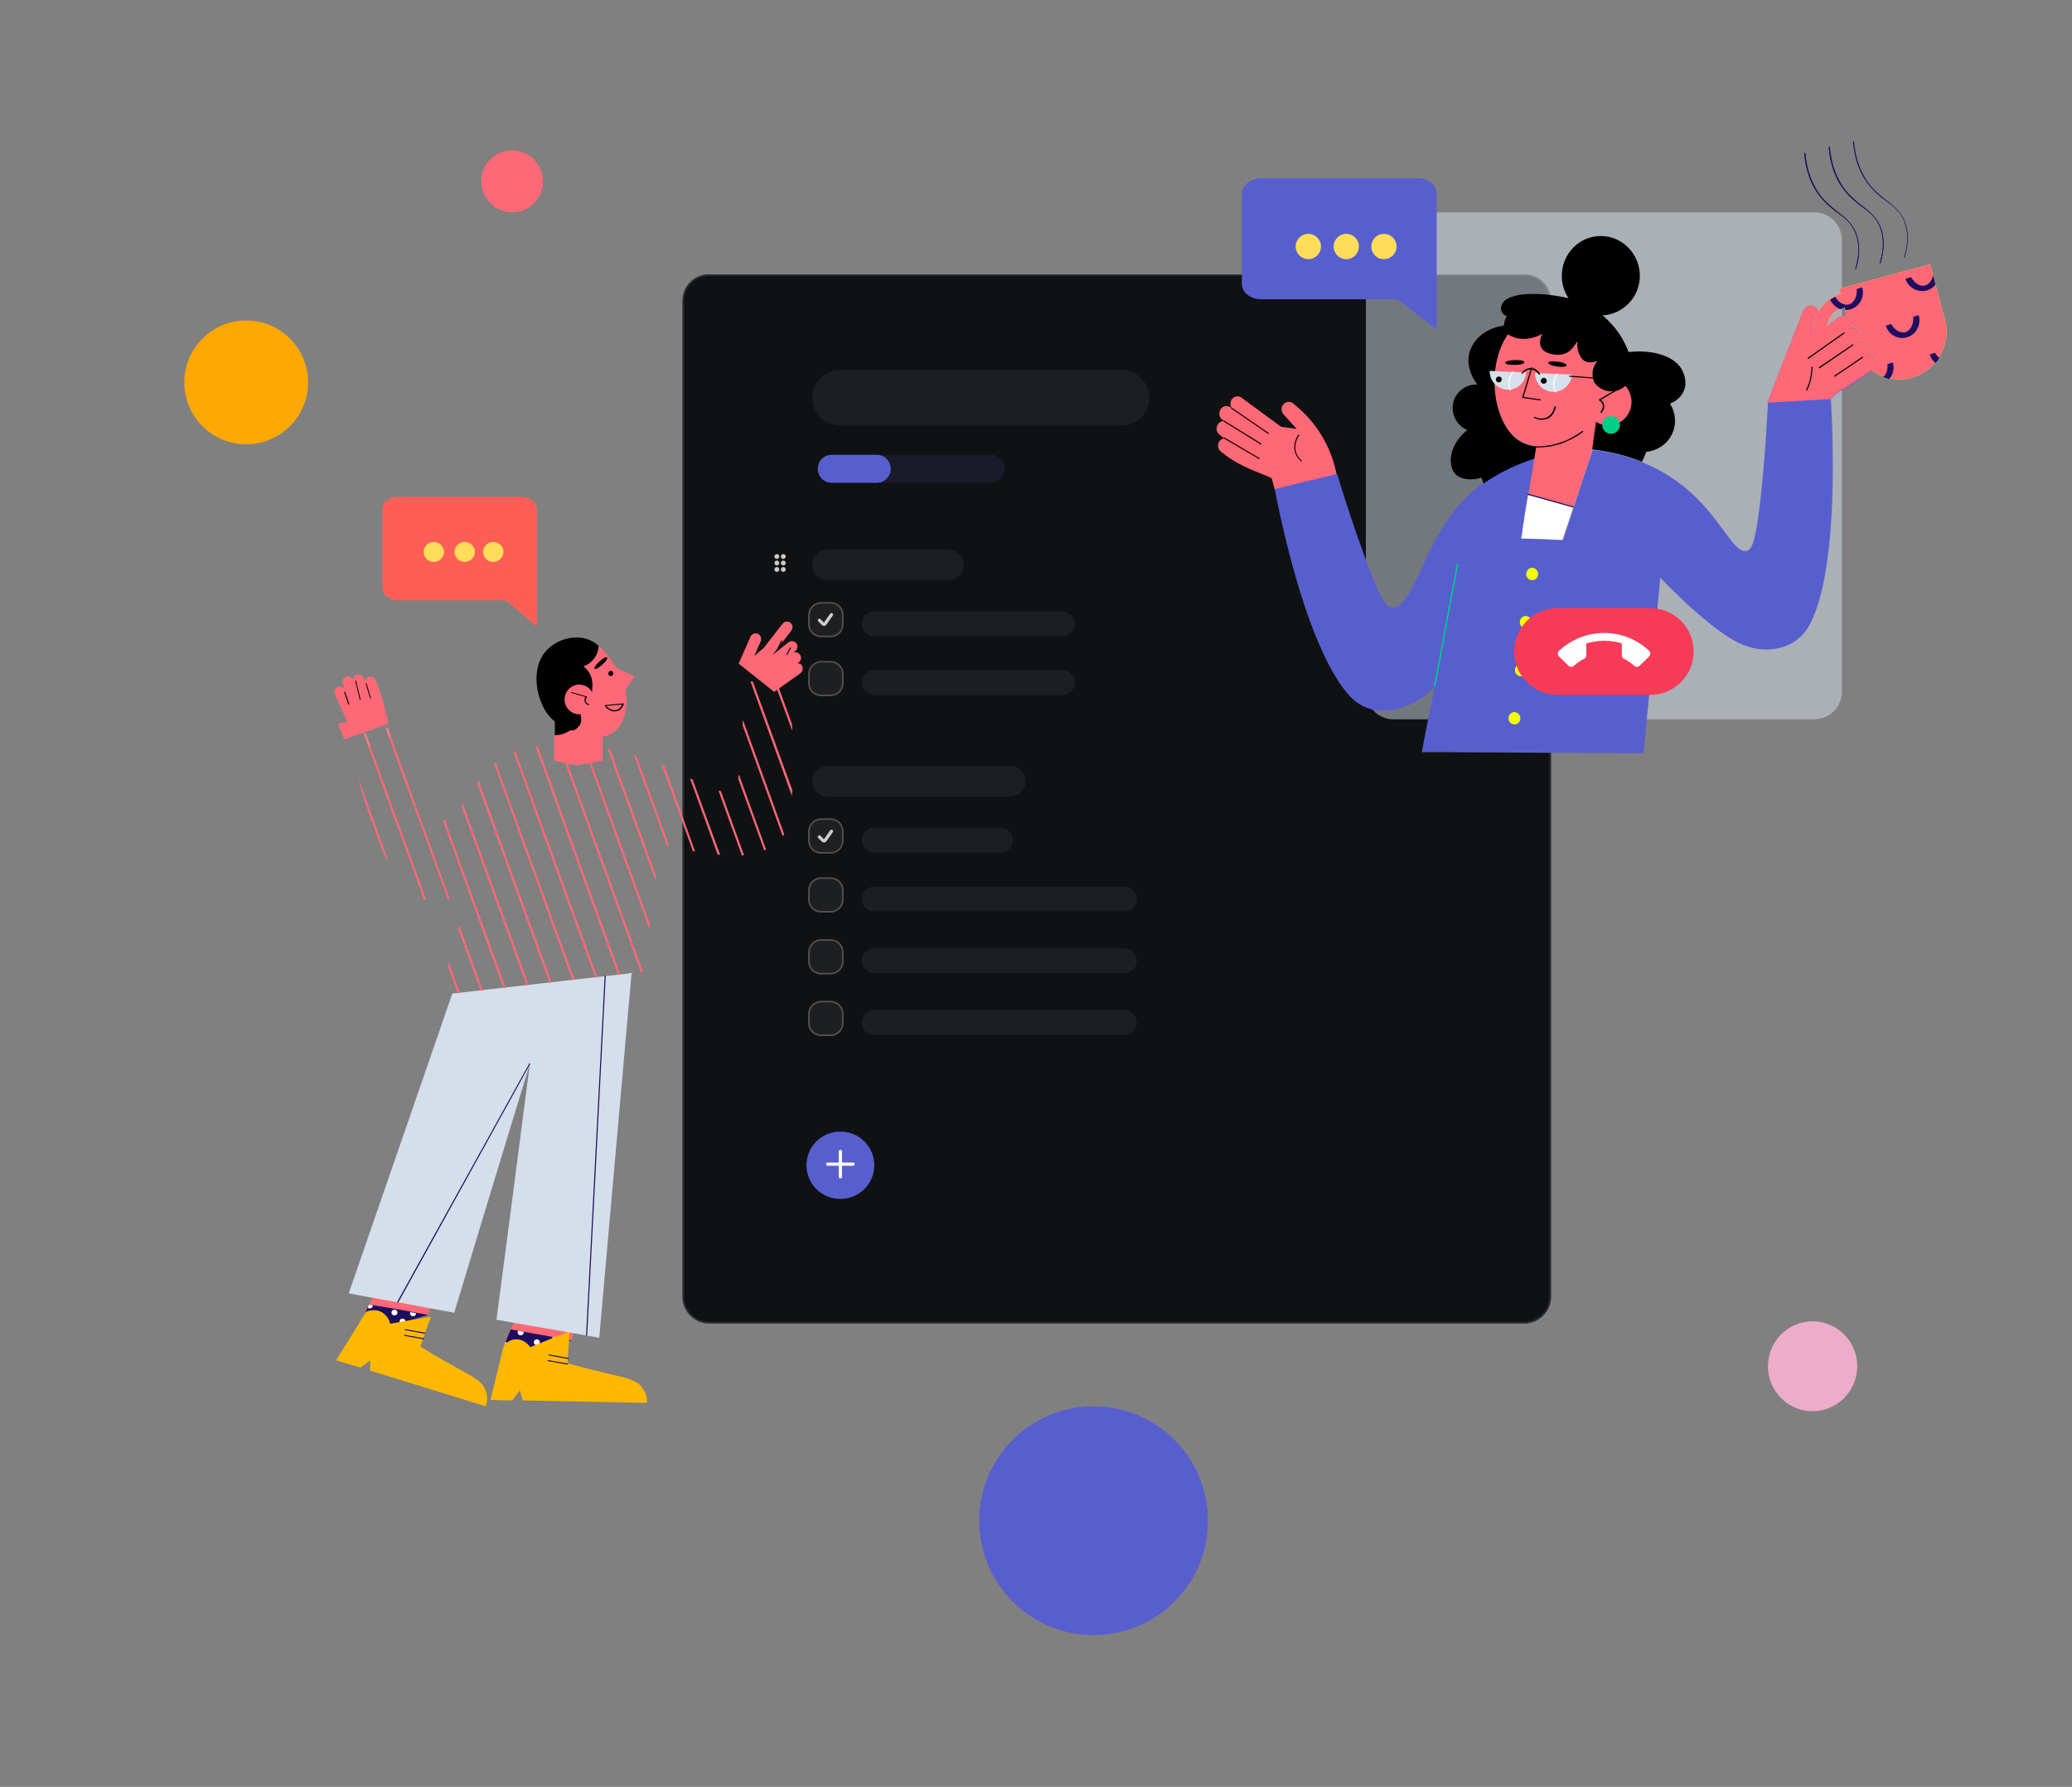 <?xml version="1.0" encoding="utf-8"?>
<!-- Generator: Adobe Illustrator 23.1.0, SVG Export Plug-In . SVG Version: 6.00 Build 0)  -->
<svg version="1.1" id="Layer_1" xmlns="http://www.w3.org/2000/svg" xmlns:xlink="http://www.w3.org/1999/xlink" x="0px" y="0px"
	 viewBox="0 0 770 664" style="enable-background:new 0 0 770 664;" xml:space="preserve">
<rect x="0" y="0" width="770" height="664" fill="#808080" stroke="none"/>
<style type="text/css">
	.st0{fill:#FFFFFF;}
	.st1{fill:none;stroke:#F8F8F8;stroke-width:0.598;}
	.st2{fill:#101113;}
	.st3{fill:none;stroke:#2C3035;stroke-width:0.56;}
	.st4{fill:#1C1E21;}
	.st5{fill:#575FCF;}
	.st6{fill-rule:evenodd;clip-rule:evenodd;fill:#CCCCCC;}
	.st7{fill:#FFFFFF;fill-opacity:6.068840e-02;stroke:#515151;stroke-width:0.598;}
	.st8{fill:none;stroke:#CCCCCC;stroke-width:1.195;stroke-linecap:round;stroke-linejoin:round;}
	.st9{opacity:0.133;fill-rule:evenodd;clip-rule:evenodd;fill:#575FCF;enable-background:new    ;}
	.st10{fill-rule:evenodd;clip-rule:evenodd;fill:#FFA801;}
	.st11{fill-rule:evenodd;clip-rule:evenodd;fill:#FF6876;}
	.st12{fill-rule:evenodd;clip-rule:evenodd;fill:#575FCF;}
	.st13{fill-rule:evenodd;clip-rule:evenodd;}
	.st14{fill-rule:evenodd;clip-rule:evenodd;fill:#1F0D60;}
	.st15{fill-rule:evenodd;clip-rule:evenodd;fill:#FFFFFF;}
	.st16{fill-rule:evenodd;clip-rule:evenodd;fill:#FFB800;}
	.st17{fill-rule:evenodd;clip-rule:evenodd;fill:#D4DFEB;}
	.st18{fill-rule:evenodd;clip-rule:evenodd;fill:#FF7D80;}
	.st19{fill-rule:evenodd;clip-rule:evenodd;fill:#EDACC8;}
	.st20{fill:#FF5E57;}
	.st21{fill-rule:evenodd;clip-rule:evenodd;fill:#FFDD59;}
	.st22{opacity:0.5;fill:#D5E0EA;}
	.st23{fill-rule:evenodd;clip-rule:evenodd;fill:#F4FF00;}
	.st24{fill-rule:evenodd;clip-rule:evenodd;fill:#8235FF;}
	.st25{fill-rule:evenodd;clip-rule:evenodd;fill:#00CE87;}
	.st26{fill-rule:evenodd;clip-rule:evenodd;fill:#D5E0EA;}
	.st27{fill-rule:evenodd;clip-rule:evenodd;fill:#1F0000;}
	.st28{fill:#F53B57;}
</style>
<path class="st0" d="M263.9,101.9H566c5.7,0,10.3,4.6,10.3,10.3v369.2c0,5.7-4.6,10.3-10.3,10.3H263.9c-5.7,0-10.3-4.6-10.3-10.3
	V112.2C253.6,106.5,258.2,101.9,263.9,101.9z"/>
<path class="st1" d="M263.9,102.2H566c5.5,0,10,4.5,10,10v369.2c0,5.5-4.5,10-10,10H263.9c-5.5,0-10-4.5-10-10V112.2
	C253.9,106.7,258.4,102.2,263.9,102.2z"/>
<path class="st2" d="M263.6,101.9h302.8c5.5,0,10,4.5,10,10v369.9c0,5.5-4.5,10-10,10H263.6c-5.5,0-10-4.5-10-10V111.9
	C253.6,106.4,258,101.9,263.6,101.9z"/>
<path class="st3" d="M263.6,102.2h302.8c5.4,0,9.7,4.4,9.7,9.7v369.9c0,5.4-4.4,9.7-9.7,9.7H263.6c-5.4,0-9.7-4.4-9.7-9.7V111.9
	C253.8,106.5,258.2,102.2,263.6,102.2z"/>
<path class="st4" d="M312.2,137.5h104.6c5.7,0,10.3,4.6,10.3,10.3v0c0,5.7-4.6,10.3-10.3,10.3H312.2c-5.7,0-10.3-4.6-10.3-10.3v0
	C301.8,142.1,306.5,137.5,312.2,137.5z"/>
<path class="st4" d="M307.6,204.2h44.8c3.2,0,5.7,2.6,5.7,5.7v0c0,3.2-2.6,5.7-5.7,5.7h-44.8c-3.2,0-5.7-2.6-5.7-5.7v0
	C301.8,206.7,304.4,204.2,307.6,204.2z"/>
<path class="st4" d="M307.6,284.6h67.8c3.2,0,5.7,2.6,5.7,5.7l0,0c0,3.2-2.6,5.7-5.7,5.7h-67.8c-3.2,0-5.7-2.6-5.7-5.7l0,0
	C301.8,287.2,304.4,284.6,307.6,284.6z"/>
<path class="st4" d="M324.8,227.2h70.1c2.5,0,4.6,2.1,4.6,4.6v0c0,2.5-2.1,4.6-4.6,4.6h-70.1c-2.5,0-4.6-2.1-4.6-4.6v0
	C320.2,229.2,322.3,227.2,324.8,227.2z"/>
<path class="st4" d="M324.8,307.6h47.1c2.5,0,4.6,2.1,4.6,4.6l0,0c0,2.5-2.1,4.6-4.6,4.6h-47.1c-2.5,0-4.6-2.1-4.6-4.6l0,0
	C320.2,309.7,322.3,307.6,324.8,307.6z"/>
<path class="st4" d="M324.8,329.5h93.1c2.5,0,4.6,2.1,4.6,4.6l0,0c0,2.5-2.1,4.6-4.6,4.6h-93.1c-2.5,0-4.6-2.1-4.6-4.6l0,0
	C320.2,331.5,322.3,329.5,324.8,329.5z"/>
<path class="st4" d="M324.8,352.4h93.1c2.5,0,4.6,2.1,4.6,4.6l0,0c0,2.5-2.1,4.6-4.6,4.6h-93.1c-2.5,0-4.6-2.1-4.6-4.6l0,0
	C320.2,354.5,322.3,352.4,324.8,352.4z"/>
<path class="st4" d="M324.8,375.4h93.1c2.5,0,4.6,2.1,4.6,4.6l0,0c0,2.5-2.1,4.6-4.6,4.6h-93.1c-2.5,0-4.6-2.1-4.6-4.6l0,0
	C320.2,377.5,322.3,375.4,324.8,375.4z"/>
<path class="st4" d="M324.8,249h70.1c2.5,0,4.6,2.1,4.6,4.6l0,0c0,2.5-2.1,4.6-4.6,4.6h-70.1c-2.5,0-4.6-2.1-4.6-4.6l0,0
	C320.2,251.1,322.3,249,324.8,249z"/>
<path class="st5" d="M312.2,420.5h0.2c6.9,0,12.5,5.6,12.5,12.5l0,0c0,6.9-5.6,12.5-12.5,12.5h-0.2c-6.9,0-12.5-5.6-12.5-12.5l0,0
	C299.7,426.1,305.3,420.5,312.2,420.5z"/>
<path class="st0" d="M312.9,433.2l0,4.1c0,0.4-0.3,0.6-0.6,0.6c-0.4,0-0.6-0.3-0.6-0.6l0-4.1l-4.1,0c-0.4,0-0.6-0.3-0.6-0.6
	c0-0.4,0.3-0.6,0.6-0.6l4.1,0l0-4.1c0-0.4,0.3-0.6,0.6-0.6c0.4,0,0.6,0.3,0.6,0.6l0,4.1l4.1,0c0.4,0,0.6,0.3,0.6,0.6
	c0,0.4-0.3,0.6-0.6,0.6L312.9,433.2z"/>
<path class="st6" d="M287.8,211.6c0-0.5,0.4-0.9,0.9-0.9c0.5,0,0.9,0.4,0.9,0.9c0,0.5-0.4,0.9-0.9,0.9
	C288.2,212.5,287.8,212.1,287.8,211.6z M287.8,206.8c0-0.5,0.4-0.9,0.9-0.9c0.5,0,0.9,0.4,0.9,0.9c0,0.5-0.4,0.9-0.9,0.9
	C288.2,207.7,287.8,207.3,287.8,206.8z M288.7,208.3c-0.5,0-0.9,0.4-0.9,0.9s0.4,0.9,0.9,0.9c0.5,0,0.9-0.4,0.9-0.9
	S289.2,208.3,288.7,208.3z"/>
<path class="st6" d="M290.2,211.6c0-0.5,0.4-0.9,0.9-0.9c0.5,0,0.9,0.4,0.9,0.9c0,0.5-0.4,0.9-0.9,0.9
	C290.6,212.5,290.2,212.1,290.2,211.6z M290.2,206.8c0-0.5,0.4-0.9,0.9-0.9c0.5,0,0.9,0.4,0.9,0.9c0,0.5-0.4,0.9-0.9,0.9
	C290.6,207.7,290.2,207.3,290.2,206.8z M291.1,208.3c-0.5,0-0.9,0.4-0.9,0.9s0.4,0.9,0.9,0.9c0.5,0,0.9-0.4,0.9-0.9
	S291.6,208.3,291.1,208.3z"/>
<path class="st7" d="M305.1,224h3.6c2.5,0,4.5,2,4.5,4.5v3.5c0,2.5-2,4.5-4.5,4.5h-3.6c-2.5,0-4.5-2-4.5-4.5v-3.5
	C300.7,226,302.7,224,305.1,224z"/>
<path class="st8" d="M309,228.4l-2.4,3.4c-0.1,0.1-0.2,0.2-0.4,0.2c-0.1,0-0.3-0.1-0.4-0.2l-1.3-1.3"/>
<path class="st7" d="M305.1,304.4h3.6c2.5,0,4.5,2,4.5,4.5v3.5c0,2.5-2,4.5-4.5,4.5h-3.6c-2.5,0-4.5-2-4.5-4.5v-3.5
	C300.7,306.4,302.7,304.4,305.1,304.4z"/>
<path class="st8" d="M309,308.9l-2.4,3.4c-0.1,0.1-0.2,0.2-0.4,0.2c-0.1,0-0.3-0.1-0.4-0.2l-1.3-1.3"/>
<path class="st7" d="M305.1,326.3h3.6c2.5,0,4.5,2,4.5,4.5v3.5c0,2.5-2,4.5-4.5,4.5h-3.6c-2.5,0-4.5-2-4.5-4.5v-3.5
	C300.7,328.3,302.7,326.3,305.1,326.3z"/>
<path class="st7" d="M305.1,349.3h3.6c2.5,0,4.5,2,4.5,4.5v3.5c0,2.5-2,4.5-4.5,4.5h-3.6c-2.5,0-4.5-2-4.5-4.5v-3.5
	C300.7,351.3,302.7,349.3,305.1,349.3z"/>
<path class="st7" d="M305.1,372.2h3.6c2.5,0,4.5,2,4.5,4.5v3.5c0,2.5-2,4.5-4.5,4.5h-3.6c-2.5,0-4.5-2-4.5-4.5v-3.5
	C300.7,374.2,302.7,372.2,305.1,372.2z"/>
<path class="st7" d="M305.1,245.9h3.6c2.5,0,4.5,2,4.5,4.5v3.5c0,2.5-2,4.5-4.5,4.5h-3.6c-2.5,0-4.5-2-4.5-4.5v-3.5
	C300.7,247.9,302.7,245.9,305.1,245.9z"/>
<path class="st9" d="M303.9,174.2c0-2.9,2.3-5.2,5.2-5.2h59c2.9,0,5.2,2.3,5.2,5.2l0,0c0,2.9-2.3,5.2-5.2,5.2h-59
	C306.2,179.4,303.9,177.1,303.9,174.2L303.9,174.2z"/>
<path class="st5" d="M309.1,169h16.7c2.9,0,5.2,2.3,5.2,5.2v0c0,2.9-2.3,5.2-5.2,5.2h-16.7c-2.9,0-5.2-2.3-5.2-5.2v0
	C303.9,171.3,306.2,169,309.1,169z"/>
<path class="st10" d="M91.5,165.1c12.7,0,23-10.3,23-23c0-12.7-10.3-23-23-23c-12.7,0-23,10.3-23,23
	C68.5,154.8,78.8,165.1,91.5,165.1z"/>
<path class="st11" d="M190.3,78.9c6.3,0,11.5-5.1,11.5-11.5c0-6.3-5.1-11.5-11.5-11.5c-6.3,0-11.5,5.1-11.5,11.5
	C178.9,73.7,184,78.9,190.3,78.9z"/>
<path class="st12" d="M406.4,607.6c23.5,0,42.5-19,42.5-42.5s-19-42.5-42.5-42.5s-42.5,19-42.5,42.5S382.9,607.6,406.4,607.6z"/>
<path class="st11" d="M297.3,250.3l-9.6,6.8c-4.4-3.5-8.8-7-13.2-10.5l4.4-10c0.1-0.2,0.2-0.4,0.4-0.6c0.6-0.6,1.5-0.8,2.3-0.5
	c1.1,0.5,1.5,1.7,1.1,2.8l-2.4,5.5c1.1-1,2.3-2,3.5-3l7-9c0.7-0.9,2-1.1,2.9-0.4c0.9,0.7,1.1,2,0.4,2.9l-7,9.1l5.9-4.7
	c0.9-0.7,2.2-0.6,2.9,0.3c0.7,0.9,0.6,2.2-0.3,2.9l-0.7,0.6c0.9-0.3,1.8,0,2.4,0.8c0.7,0.9,0.4,2.2-0.5,2.9l-0.4,0.3
	c0.7,0,1.3,0.3,1.7,0.9C298.5,248.4,298.3,249.7,297.3,250.3L297.3,250.3z"/>
<path class="st13" d="M288.9,241.5L288.9,241.5c-0.1-0.1-0.2-0.1-0.1-0.3l1.5-3.1c0.1-0.1,0.1-0.1,0.3-0.1c0.1,0.1,0.1,0.1,0.1,0.3
	l-1.5,3.1C289.1,241.5,289,241.5,288.9,241.5L288.9,241.5z"/>
<path class="st13" d="M292.5,243.4C292.5,243.4,292.5,243.4,292.5,243.4c-0.2-0.1-0.2-0.2-0.2-0.3l1.3-2.5c0.1-0.1,0.2-0.1,0.2-0.1
	c0.1,0.1,0.1,0.2,0.1,0.3l-1.3,2.5C292.7,243.4,292.6,243.4,292.5,243.4L292.5,243.4z"/>
<path class="st11" d="M213.1,495.3c-0.2,0.9-0.4,1.8-0.6,2.7c-5.1,1.2-10.3,2.4-15.4,3.5c0-0.2-1.3-3.1-4.4-3.6
	c-3.1-0.6-5.3,1.7-5.4,1.9c0-0.1,0.1-0.1,0.1-0.3c0-0.1,0.1-0.1,0.1-0.3c0.1-0.1,0.1-0.3,0.2-0.5c0.1-0.1,0.1-0.2,0.1-0.3
	c0,0,0,0,0,0c0.1-0.1,0.1-0.2,0.1-0.3c0.1-0.2,0.2-0.4,0.3-0.7c0.1-0.1,0.1-0.3,0.2-0.4c0.1-0.1,0.1-0.3,0.2-0.4
	c0.1-0.2,0.2-0.4,0.3-0.6c0.1-0.1,0.1-0.3,0.2-0.4c0.1-0.2,0.2-0.4,0.3-0.6c0.1-0.1,0.1-0.3,0.1-0.4c0-0.1,0.1-0.1,0.1-0.2
	c0.1-0.1,0.1-0.2,0.1-0.3c0,0,0.1-0.1,0.1-0.1c0,0,0-0.1,0.1-0.1c0-0.1,0.1-0.1,0.1-0.2c0,0,0-0.1,0.1-0.1c0.3-0.7,0.6-1.4,0.9-2.2
	L213.1,495.3L213.1,495.3z"/>
<path class="st11" d="M159.7,486.1c-0.2,0.8-0.4,1.6-0.5,2.4c-4.9,1.5-9.8,3-14.7,4.5c-0.2-0.5-0.9-2.6-3.2-3.7
	c-3.1-1.5-6.2,0.3-6.3,0.4c0,0,0-0.1,0.1-0.1c0,0,0.1-0.1,0.1-0.2c0.4-0.9,1.2-2.6,1.8-4c0.1-0.2,0.2-0.4,0.3-0.7
	c0.2-0.4,0.4-0.8,0.5-1.1c0.1-0.1,0.1-0.2,0.1-0.3c0.2-0.4,0.4-0.8,0.6-1.3C144.6,483.4,153.2,484.9,159.7,486.1L159.7,486.1z"/>
<path class="st14" d="M159.1,488.6c-2.8,0.9-5.6,1.7-8.4,2.5c-0.7,0.2-1.3,0.4-2,0.6c-1.5,0.5-2.9,0.9-4.3,1.3
	c-0.1-0.4-0.7-2-2.3-3.1c-0.3-0.2-0.6-0.4-0.9-0.6c-0.3-0.2-0.7-0.3-1-0.4c-2.7-0.8-5.2,0.7-5.3,0.8c0.3-0.7,1.1-2.4,1.8-3.9
	c0.1-0.3,0.3-0.7,0.5-1c0.4,0.1,0.9,0.2,1.5,0.2c3.7,0.6,9.6,1.6,14,2.4c0.7,0.1,1.4,0.2,2,0.4C157.3,488.3,159.1,488.6,159.1,488.6
	L159.1,488.6z"/>
<path class="st15" d="M138.5,485.3c-0.1,0.6-0.6,1-1.2,0.9c-0.3,0-0.5-0.2-0.6-0.4c0.1-0.3,0.3-0.7,0.4-1c0.4,0.1,0.9,0.2,1.4,0.2
	C138.5,485.2,138.5,485.2,138.5,485.3L138.5,485.3z"/>
<path class="st15" d="M142.3,489.4c0,0.2-0.1,0.3-0.2,0.4c-0.3-0.2-0.6-0.4-0.9-0.6c-0.3-0.2-0.7-0.3-1-0.4c0.2-0.5,0.7-0.8,1.2-0.7
	C142.1,488.3,142.4,488.8,142.3,489.4L142.3,489.4z"/>
<path class="st15" d="M146.4,488.8c0.6,0.1,1.2-0.3,1.3-0.9c0.1-0.6-0.3-1.1-0.9-1.2c-0.6-0.1-1.2,0.3-1.3,0.9
	C145.4,488.2,145.8,488.7,146.4,488.8z"/>
<path class="st15" d="M150.7,491.1c-0.7,0.2-1.3,0.4-2,0.6c-0.2-0.2-0.2-0.5-0.2-0.8c0.1-0.6,0.6-1,1.3-0.9
	C150.3,490.1,150.7,490.6,150.7,491.1L150.7,491.1z"/>
<path class="st15" d="M154.6,488.2c-0.1,0.6-0.6,1-1.3,0.9c-0.6-0.1-1-0.6-0.9-1.2c0-0.1,0-0.2,0.1-0.3c0.7,0.1,1.4,0.2,2,0.4
	C154.7,487.9,154.7,488,154.6,488.2L154.6,488.2z"/>
<path class="st14" d="M212.5,498.1c-5.1,1.2-10.3,2.4-15.4,3.5c0-0.2-1.3-3.1-4.4-3.7c-1.9-0.3-3.4,0.4-4.4,1c-0.6,0.4-1,0.8-1,0.9
	c0.1-0.3,0.3-0.8,0.6-1.3c0.6-1.4,1.4-3.4,1.9-4.5L212.5,498.1L212.5,498.1z"/>
<path class="st15" d="M199.3,499.9c0.6,0.1,1.2-0.3,1.3-0.9c0.1-0.6-0.3-1.2-0.9-1.3c-0.6-0.1-1.2,0.3-1.3,0.9
	C198.3,499.2,198.7,499.8,199.3,499.9z"/>
<path class="st15" d="M207.5,497.6c-0.1,0.6-0.7,1-1.3,0.9c-0.6-0.1-1-0.7-0.9-1.3c0-0.2,0.1-0.3,0.1-0.4l2,0.4
	C207.5,497.3,207.5,497.4,207.5,497.6L207.5,497.6z"/>
<path class="st15" d="M194.6,495.3c-0.1,0.6-0.7,1-1.3,0.9c-0.6-0.1-1-0.7-0.9-1.3c0-0.2,0.1-0.3,0.1-0.4l2,0.4
	C194.7,495.1,194.7,495.2,194.6,495.3L194.6,495.3z"/>
<path class="st15" d="M188.3,499c-0.6,0.4-1,0.8-1,0.9c0.1-0.3,0.3-0.8,0.6-1.3C188,498.7,188.2,498.8,188.3,499L188.3,499z"/>
<path class="st16" d="M180.6,522.6c-14.4-4.4-28.7-8.9-43.1-13.3l0.1-3.8l-3.6,2.7c-3-0.9-6-1.8-9.1-2.7c1.8-3,3.7-6,5.6-9
	c1.9-3,3.7-6,5.5-9c0.2-0.1,3.4-1.6,6.3,0.4c2.1,1.4,2.6,3.6,2.7,4c5-0.9,10-1.7,15.1-2.6c-1.3,3.7-2.6,7.4-3.9,11.1
	c5.7,3.5,10.4,6.1,13.6,7.9c6.2,3.4,9.9,5.2,10.9,9.1C181.3,519.4,181,521.3,180.6,522.6L180.6,522.6z"/>
<path class="st16" d="M240.4,521.3c-15.4-0.3-30.8-0.6-46.2-0.9l-1-3.8l-2.8,3.8c-2.7,0-5.4-0.1-8.1-0.2c1.6-6.6,3.2-13.2,4.8-19.8
	c0.1-0.2,1.8-2.8,5-2.7c3.2,0.1,4.8,2.8,5,2.9c4.9-2,9.8-4,14.6-5.9c-0.3,4-0.6,7.9-0.8,11.9c6.4,1.8,11.7,3,15.2,3.9
	c6.9,1.6,11,2.3,13,5.8C240.3,518.1,240.5,520,240.4,521.3L240.4,521.3z"/>
<path class="st14" d="M157.8,495.6l-7.2-1.3c-0.1,0-0.2-0.1-0.2-0.2c0-0.1,0.1-0.2,0.2-0.2l7.2,1.3c0.1,0,0.2,0.1,0.2,0.2
	C158,495.6,158,495.6,157.8,495.6L157.8,495.6z"/>
<path class="st14" d="M157.5,497.7l-7.2-1.3c-0.1,0-0.2-0.1-0.2-0.2c0-0.1,0.1-0.2,0.2-0.2l7.2,1.3c0.1,0,0.2,0.1,0.2,0.2
	C157.7,497.7,157.6,497.7,157.5,497.7L157.5,497.7z"/>
<path class="st14" d="M211.2,505L211.2,505l-7.2-1.3c-0.1,0-0.2-0.1-0.2-0.2c0-0.1,0.1-0.2,0.2-0.2l0,0l7.2,1.3
	c0.1,0,0.2,0.1,0.2,0.2C211.5,504.9,211.4,505,211.2,505L211.2,505z"/>
<path class="st14" d="M210.9,507.1L210.9,507.1l-7.2-1.3c-0.1,0-0.2-0.1-0.2-0.2c0-0.1,0.1-0.2,0.2-0.2l7.2,1.3
	c0.1,0,0.2,0.1,0.2,0.2C211.1,507,211,507.1,210.9,507.1L210.9,507.1z"/>
<path class="st17" d="M234.7,361.6c-22.2,2.5-44.4,5.1-66.6,7.6c-12.8,37.1-25.7,74.3-38.5,111.4c0.3,0.1,3.8,0.7,8.6,1.6
	c6.3,1.1,14.8,2.7,21.3,3.9c4.7,0.9,8.3,1.5,9.3,1.7c9.3-30.9,18.7-61.7,28.1-92.5c-4.1,31.7-8.2,63.4-12.4,95.1l6.2,1.1l22.3,3.9
	l9.7,1.7C226.7,451.9,230.7,406.8,234.7,361.6L234.7,361.6z"/>
<path class="st14" d="M218,496.3c-0.1,0-0.2-0.1-0.2-0.2c2.3-44.5,4.6-89,6.9-133.4c0-0.1,0.1-0.2,0.2-0.2c0.1,0,0.2,0.1,0.2,0.2
	c-2.3,44.5-4.6,89-6.9,133.4C218.2,496.3,218.2,496.4,218,496.3C218,496.3,218,496.3,218,496.3L218,496.3z"/>
<path class="st14" d="M147.8,484.1C147.7,484.1,147.7,484.1,147.8,484.1c-0.2-0.1-0.2-0.2-0.2-0.3l49.1-88.6
	c0.1-0.1,0.2-0.1,0.2-0.1c0.1,0.1,0.1,0.2,0.1,0.3L148,484C147.9,484.1,147.8,484.1,147.8,484.1L147.8,484.1z"/>
<path class="st11" d="M141.8,315.3L141.8,315.3l-6.3-17.5c-0.1-0.3-0.2-0.7-0.3-1c-0.6-2.2-1.3-4.7-2-7.4c0,0,0-0.1,0-0.2l11.3,31.2
	C143.7,319.2,142.8,317.5,141.8,315.3L141.8,315.3z"/>
<path class="st11" d="M213.5,364.1c-0.3,0-0.5,0.1-0.8,0.1l-29.1-80.4c0.2-0.2,0.4-0.4,0.6-0.5L213.5,364.1L213.5,364.1z"/>
<path class="st11" d="M222,363.2c-0.3,0-0.5,0.1-0.8,0.1l-30.4-83.9c0.1-0.1,0.2-0.1,0.3-0.1c0.1-0.1,0.3-0.1,0.4-0.2L222,363.2
	L222,363.2z"/>
<path class="st11" d="M230.5,362.2c-0.3,0-0.5,0.1-0.8,0.1L199,277.4c0.3,0,0.6-0.1,0.8-0.1L230.5,362.2L230.5,362.2z"/>
<path class="st11" d="M239,361.2c-0.3,0-0.5,0.1-0.8,0.1l-30.4-83.9c0.2,0,0.5,0,0.8,0L239,361.2L239,361.2z"/>
<path class="st11" d="M241.4,345.4l-24.6-67.9c0.3,0,0.5,0,0.8,0l24,66.2C241.5,344.3,241.4,344.8,241.4,345.4L241.4,345.4z"/>
<path class="st11" d="M243.6,327.2l-17.8-49c0.3,0.1,0.6,0.2,0.9,0.2l17.1,47.1C243.7,326.1,243.7,326.6,243.6,327.2L243.6,327.2z"
	/>
<path class="st11" d="M248.7,314.4c-0.3-0.1-0.6-0.2-0.9-0.3l-12.2-33.5c0.3,0.1,0.6,0.2,0.9,0.3L248.7,314.4L248.7,314.4z"/>
<path class="st11" d="M258.3,316.4c-0.2,0-0.4-0.1-0.6-0.1c-0.1,0-0.2,0-0.2,0l-11.6-32.1c0.3,0.1,0.7,0.3,1,0.4L258.3,316.4
	L258.3,316.4z"/>
<path class="st11" d="M267.6,317.6c0,0-0.1,0-0.2,0c-0.2,0-0.5,0-0.7,0l-10.3-28.4c0.3,0.2,0.7,0.4,1,0.5L267.6,317.6L267.6,317.6z"
	/>
<path class="st11" d="M276.5,317.8c-0.3,0-0.5,0.1-0.8,0.1l-8.7-24.1c0.3,0.1,0.6,0.1,0.9,0.2L276.5,317.8L276.5,317.8z"/>
<path class="st11" d="M284.7,315.7c-0.2,0.1-0.5,0.2-0.7,0.3l-9.7-26.7c0.1-0.5,0.2-1,0.3-1.5L284.7,315.7L284.7,315.7z"/>
<path class="st11" d="M291.4,309.9c-0.2,0.3-0.3,0.6-0.5,0.9l-14.9-41.2c0-0.7,0-1.4,0.1-2.1L291.4,309.9L291.4,309.9z"/>
<path class="st11" d="M294.3,295.8l-15.4-42.6c0.3,0,0.6,0.1,0.9,0.1l14.7,40.5C294.3,294.4,294.3,295.1,294.3,295.8L294.3,295.8z"
	/>
<path class="st11" d="M294.4,271.6l-6.5-17.8c0.3,0,0.6,0.1,0.9,0.1l5.5,15.1C294.4,269.9,294.4,270.7,294.4,271.6L294.4,271.6z"/>
<path class="st18" d="M137.7,277.2c-0.3,0.1-0.5,0.2-0.7,0.3l-1.8-4.9c0.3-0.1,0.5-0.2,0.7-0.2L137.7,277.2L137.7,277.2z"/>
<path class="st11" d="M158.4,334.4c-0.3-0.1-0.6-0.1-0.9-0.2l0,0l-20.6-56.7c0.2-0.1,0.5-0.2,0.7-0.3L158.4,334.4L158.4,334.4z"/>
<path class="st11" d="M170.9,369c-0.3,0-0.5,0.1-0.8,0.1l-3.6-9.9c0.1-0.5,0.2-0.9,0.4-1.3L170.9,369L170.9,369z"/>
<path class="st18" d="M145.3,273.8c0,0-0.3,0.1-0.7,0.3l-1.3-3.5c0.3-0.1,0.5-0.1,0.8-0.2L145.3,273.8L145.3,273.8L145.3,273.8z"/>
<path class="st11" d="M167.1,333.9c-0.2,0.1-0.5,0.2-0.7,0.2L144.5,274c0.4-0.2,0.7-0.3,0.7-0.3l0-0.1L167.1,333.9L167.1,333.9z"/>
<path class="st11" d="M179.4,368.1c-0.3,0-0.5,0.1-0.8,0.1l-8.3-23c0.1-0.5,0.2-0.9,0.4-1.3L179.4,368.1L179.4,368.1z"/>
<path class="st11" d="M187.9,367.1c-0.3,0-0.5,0.1-0.8,0.1L174,331l-0.1-0.3l-9.4-26c0.1,0,0.2,0,0.2,0c0.2,0,0.4,0,0.6,0l0,0
	L187.9,367.1L187.9,367.1z"/>
<path class="st11" d="M196.5,366.1c-0.3,0-0.5,0.1-0.8,0.1l-24.2-66.7c0.1-0.1,0.2-0.3,0.3-0.5l0.2-0.4L196.5,366.1L196.5,366.1z"/>
<path class="st11" d="M205,365.1c-0.3,0-0.5,0.1-0.8,0.1l-26.9-74.3c0.2-0.2,0.4-0.5,0.6-0.7L205,365.1L205,365.1z"/>
<path class="st11" d="M232.4,256.2c1.1-1.6,2.3-3.2,3.5-4.8c-2.2-1-4.5-2.1-6.7-3.1c-2.2-3.3-4.1-5.7-4.8-6.4
	c-0.8-0.8-1.5-1.5-1.5-1.5c-0.2-0.2-0.3-0.3-0.5-0.4c0,0.8-0.2,2.6-1.5,4.4c-1.5,2.1-3.5,2.9-4.2,3.2c0.7,0.5,1.9,1.5,2.6,3.2
	c1.3,2.8,0.5,5.5,0.3,6.1c-3.5,4.7-4.4,6.8-4.5,7.7c0,0.1,0,0.2,0,0.2c0.1,0.1,0.7,1.4,0.5,2.9c0,0.1,0,0.2,0,0.3c0,0,0,0.1,0,0.2
	c0,0.1,0,0.2-0.1,0.3c0,0,0,0.1-0.1,0.1c0,0.1-0.1,0.2-0.1,0.3c0,0-0.1,0.1-0.1,0.1c-0.1,0.1-0.1,0.3-0.2,0.4
	c-0.4,0.6-1.5,1.9-2.5,1.9c0,0-0.2,0-0.4,0l0,0c-0.3,0-0.6,0.1-0.9,0.2c0,0-0.2,0.2-0.4,0.3c0,0-0.1,0.1-0.2,0.1
	c-1.4,0.8-3.2,1.2-4.7,1.2c0,3.2,0,6.4,0,9.6c2.8,0.6,5.5,1.1,8.3,1.7c3.2-0.6,6.5-1.1,9.7-1.7l0-8l0-0.6c0,0,0-0.1-0.1-0.3
	c0.9-0.2,2.1-0.4,3.5-1.2c4.7-2.8,5.9-9.5,5.5-14C232.7,257.6,232.5,256.8,232.4,256.2L232.4,256.2z"/>
<path class="st13" d="M219.4,250.8c-0.8-1.7-2-2.7-2.6-3.2c0.7-0.2,2.7-1,4.2-3.2c1.3-1.8,1.4-3.7,1.5-4.4c-0.9-0.8-2.1-1.6-3.5-2.2
	c-5.1-2.1-11.3-0.4-15.1,3.1c-1.2,1.1-2.1,2.3-2.5,3.1l0,0c-3.1,5.4-2.5,13.3,0.9,19.5c0.1,0.2,0.3,0.4,0.4,0.7
	c0.1,0.2,0.3,0.4,0.4,0.6c0.4,0.6,2,2.5,2.6,2.9l0,0c0.1,0.1,0.3,0.3,0.5,0.4l0,3.9l0,1.2c1.6,0,3.3-0.4,4.7-1.2
	c0,0,0.1-0.1,0.2-0.1c0.3-0.2,0.4-0.3,0.5-0.3c0.2-0.2,0.6-0.2,0.9-0.2l0,0c0.2,0,0.4,0,0.4,0c1,0,2.1-1.3,2.5-1.9
	c0.4-0.6,0.6-1.2,0.6-1.8c0.1-1.4-0.4-2.7-0.4-2.8c0,0,0-0.1,0-0.2c0.1-0.9,1-3,4.5-7.7C219.9,256.3,220.7,253.6,219.4,250.8
	L219.4,250.8z"/>
<path class="st11" d="M220.3,257.8c-0.5-1.3-1.5-2.3-2.5-2.8c-1-0.5-2.1-0.7-3.2-0.6c-0.5,0.1-0.9,0.2-1.4,0.4
	c-2.8,1.2-4.1,4.4-3,7.2c1.2,2.8,4.3,4.2,7.1,3C220.1,263.9,221.4,260.6,220.3,257.8L220.3,257.8z"/>
<path class="st13" d="M218.7,262L218.7,262c-0.7-0.2-1.2-0.6-1.4-1.3c-0.2-0.6-0.1-1.2,0.3-1.7l-5.3-1.5c-0.1,0-0.2-0.2-0.1-0.2
	c0-0.1,0.1-0.2,0.2-0.1l5.6,1.6c0.1,0,0.1,0.1,0.1,0.1c0,0.1,0,0.1,0,0.2c-0.4,0.4-0.5,1-0.4,1.5c0.1,0.5,0.6,0.9,1.1,1
	c0.1,0,0.2,0.1,0.2,0.2C218.9,261.9,218.8,262,218.7,262L218.7,262z"/>
<path class="st13" d="M223.8,247c1.3-1.1,2.1-2.3,1.8-2.7c-0.3-0.3-1.6,0.3-2.8,1.5c-1.3,1.1-2.1,2.3-1.8,2.7
	C221.2,248.9,222.5,248.2,223.8,247z"/>
<path class="st13" d="M227.7,264.3c-1.1-0.2-2.2-0.9-2.9-2c0,0-0.1-0.1,0-0.2c0.1-0.1,0.1-0.1,0.2-0.1l6.6-0.6c0.1,0,0.1,0,0.2,0.1
	c0,0,0.1,0.1,0,0.2c-0.2,0.4-0.7,1.9-2.1,2.4C229,264.4,228.3,264.4,227.7,264.3L227.7,264.3z M225.3,262.3c1.1,1.4,2.7,1.9,4.1,1.4
	c1.1-0.4,1.6-1.3,1.8-1.9L225.3,262.3L225.3,262.3z"/>
<path class="st13" d="M226.8,251.2c0.5,0.1,1-0.2,1.1-0.8c0.1-0.5-0.2-1-0.7-1.1c-0.5-0.1-1,0.2-1.1,0.8
	C225.9,250.6,226.3,251.1,226.8,251.2z"/>
<path class="st11" d="M127.9,274.6c1.1-0.3,2.3-0.7,3.4-1.1c4.6-1.5,8.9-3,13.1-4.7c-0.3-1.2-3.7-15.9-5.6-17
	c-0.9-0.5-1.6-0.4-1.6-0.4c0,0-0.8,0.2-1.2,0.8c-0.4,0.7-0.2,1.4-0.1,1.5c-0.3-0.6-0.5-1.2-0.8-1.7c-0.4-1.1-1.6-1.6-2.6-1.3
	c-0.9,0.3-1.4,1.1-1.3,2c-0.4-1-1.6-1.5-2.6-1.2c-1.1,0.3-1.6,1.5-1.2,2.5l1.4,3.8l-0.6-1.4c-0.5-1-1.7-1.5-2.7-1.1
	c-1,0.4-1.5,1.6-1,2.6l0.7,1.7l3.9,8.7c-1.2,0.3-2.4,0.4-3.5,0.5c0.4,1.1,0.8,2.3,1.4,3.6C127.3,273.2,127.6,273.9,127.9,274.6
	L127.9,274.6z M136.2,266.4c0,0,0,0.1,0.1,0.1c0,0-0.1,0-0.1,0C136.2,266.5,136.2,266.5,136.2,266.4L136.2,266.4z"/>
<path class="st13" d="M135.9,254c0-0.1,0-0.1,0.1-0.2c0.1,0,0.2,0,0.2,0.1l1.6,5.4c0,0.1,0,0.2-0.1,0.2c-0.1,0-0.2,0-0.2-0.1
	L135.9,254C135.9,254,135.9,254,135.9,254L135.9,254z"/>
<path class="st13" d="M132,253c0-0.1,0.1-0.1,0.1-0.2c0.1,0,0.2,0,0.2,0.1l1.7,7c0,0.1,0,0.2-0.1,0.2c-0.1,0-0.2,0-0.2-0.1L132,253
	C132,253,132,253,132,253L132,253z"/>
<path class="st13" d="M127.9,257.2c0-0.1,0-0.1,0.2-0.1c0.1,0,0.2,0,0.2,0.1l1.5,4.4c0,0.1,0,0.1-0.2,0.2c-0.1,0-0.2,0-0.2-0.1
	L127.9,257.2L127.9,257.2L127.9,257.2z"/>
<path class="st19" d="M673.6,524.4c9.1,0,16.6-7.5,16.6-16.7c0-9.2-7.4-16.7-16.6-16.7s-16.6,7.5-16.6,16.7
	C657,516.9,664.4,524.4,673.6,524.4z"/>
<path class="st20" d="M147.8,184.6h46c3.2,0,5.7,2.2,5.7,4.8v43.4l-11.5-9.7h-40.2c-3.2,0-5.7-2.2-5.7-4.8v-29
	C142.1,186.8,144.7,184.6,147.8,184.6z"/>
<path class="st21" d="M183.3,208.8c-2.1,0-3.8-1.7-3.8-3.7s1.7-3.7,3.8-3.7s3.8,1.7,3.8,3.7S185.4,208.8,183.3,208.8z"/>
<path class="st21" d="M172.7,208.8c-2.1,0-3.8-1.7-3.8-3.7s1.7-3.7,3.8-3.7c2.1,0,3.8,1.7,3.8,3.7S174.8,208.8,172.7,208.8z"/>
<path class="st21" d="M161.2,208.8c-2.1,0-3.8-1.7-3.8-3.7s1.7-3.7,3.8-3.7s3.8,1.7,3.8,3.7S163.3,208.8,161.2,208.8z"/>
<path class="st22" d="M517.9,78.9h156.3c5.7,0,10.3,4.6,10.3,10.3V257c0,5.7-4.6,10.3-10.3,10.3H517.9c-5.7,0-10.3-4.6-10.3-10.3
	V89.2C507.6,83.5,512.2,78.9,517.9,78.9z"/>
<path class="st23" d="M722.9,119.3c0-0.1,0-0.2-0.1-0.3l-3.5-13.2l-0.9-3.5l-1.1-4.1l-33.7,9.1l0.5,2c-0.8,0.2-1.5,0.5-2.2,0.8
	c-0.7,0.3-1.3,0.7-1.9,1.1c-1.7,1.2-3.1,2.7-4.1,4.5c-1.6,2.7-2.3,6-1.9,9.3l1.8-1.4l2.3-1.8l0.8-0.7c0.6-2.8,2.3-5.2,4.8-6.5
	c0.5-0.3,1.1-0.5,1.6-0.7l0.3,1l0.6,2.4c0.5,0.2,0.9,0.5,1.2,0.9c0.7,0.8,0.8,1.9,0.5,2.8c-0.1,0.3-0.2,0.6-0.5,0.8l0,0.1
	c0.5-0.2,1-0.3,1.5-0.2c0.9,0.1,1.7,0.6,2.2,1.3c0,0,0.1,0.1,0.1,0.2c0.7,1.2,0.4,2.7-0.6,3.6c0,0-0.1,0.1-0.1,0.1c0,0,0.1,0,0.2,0
	c1.3-0.4,2.7,0,3.5,1.2c0.4,0.7,0.6,1.4,0.4,2.1c-0.1,0.7-0.5,1.4-1.1,1.8c0.8-0.3,1.8-0.2,2.6,0.2c0.1,0,0.1,0.1,0.2,0.1
	c0.3,0.2,0.6,0.5,0.8,0.8c0.9,1.4,0.5,3.2-0.9,4.1l-0.6,0.4c1.3,0.9,2.6,1.6,4.1,2.2c0.7,0.3,1.5,0.5,2.3,0.7
	c2.7,0.6,5.5,0.6,8.3-0.1c3.6-1,6.7-3.1,8.9-5.8c0.5-0.6,1-1.3,1.4-1.9C723.1,128.9,724.1,124.1,722.9,119.3L722.9,119.3z"/>
<path class="st14" d="M687.9,114.9c-0.7,0.2-1.4,0.3-2.1,0.3l-0.3-1c-0.6,0.2-1.1,0.4-1.6,0.7c-1.6-0.6-3-1.9-3.8-3.5
	c0.6-0.4,1.3-0.8,1.9-1.1c1.3,2.2,3.4,3.4,5.2,2.8c1.9-0.6,3-3,2.8-5.7c0.7-0.2,1.3-0.4,2-0.6C693.1,110.1,691.2,113.8,687.9,114.9
	L687.9,114.9z"/>
<path class="st24" d="M697.1,133.4c-0.2-0.3-0.5-0.6-0.8-0.8c-0.1,0-0.1-0.1-0.2-0.1c-0.7-0.4-1.7-0.5-2.6-0.2
	c0.6-0.5,1-1.1,1.1-1.8c0.1-0.7,0-1.5-0.4-2.1c-0.7-1.2-2.2-1.7-3.5-1.2c0,0-0.1,0-0.2,0c0,0,0.1,0,0.1-0.1c1-0.9,1.3-2.4,0.6-3.6
	c0,0-0.1-0.1-0.1-0.2c-0.5-0.8-1.3-1.3-2.2-1.3c-0.5,0-1,0-1.5,0.2c0,0-0.1,0-0.2,0.1c0,0,0.1-0.1,0.1-0.2c0.2-0.2,0.4-0.6,0.5-0.8
	c0.3-0.9,0.2-2-0.5-2.8c-0.3-0.4-0.7-0.7-1.2-0.9c-0.5-0.2-1-0.3-1.5-0.2c-0.5,0-1.1,0.3-1.5,0.6l-0.1,0.1l-1.6,1.2l-2.6,2l-0.8,0.7
	l-2.3,1.8l-1.8,1.4c-0.5-3.4,0.2-6.7,1.9-9.4c-0.3-1-1.1-1.8-2.2-2.1c-1.6-0.4-3.2,0.7-3.7,2.3c-4.4,11.2-8.7,22.5-13.1,33.7
	l23.3-1.3l3.9-3.4c0.3,0,0.6-0.1,0.9-0.2c0.2,0,0.4-0.1,0.5-0.3l2.4-1.6l7.6-5l0.6-0.4C697.6,136.7,698,134.8,697.1,133.4
	L697.1,133.4z"/>
<path class="st13" d="M673.6,136.4c-0.1,2.5-0.6,5.8-2,8.6c0,0.1-0.1,0.1-0.2,0.1c0,0-0.1,0-0.1,0c-0.1,0-0.1-0.2-0.1-0.3
	c1.5-2.8,1.9-6.1,2-8.6C673.3,136.2,673.4,136.3,673.6,136.4L673.6,136.4z"/>
<path class="st13" d="M676.1,136.9c-0.1,0-0.1,0-0.2-0.1c-0.1-0.1,0-0.2,0-0.3l12.5-8.5c0.1-0.1,0.2,0,0.3,0c0.1,0.1,0,0.2,0,0.3
	L676.1,136.9C676.2,136.9,676.1,136.9,676.1,136.9L676.1,136.9z"/>
<path class="st13" d="M672,133.4c-0.1,0-0.1,0-0.2-0.1c-0.1-0.1,0-0.2,0-0.3l13.3-9.4c0.1-0.1,0.2,0,0.3,0c0.1,0.1,0,0.2,0,0.3
	l-13.3,9.4C672.1,133.4,672.1,133.4,672,133.4L672,133.4z"/>
<path class="st13" d="M681.9,140c-0.1,0-0.1,0-0.2-0.1c-0.1-0.1,0-0.2,0-0.3l10.3-7c0.1-0.1,0.2,0,0.3,0c0.1,0.1,0,0.2,0,0.3
	l-10.3,7C682,140,681.9,140,681.9,140L681.9,140z"/>
<path class="st12" d="M680.4,148.2c-3.9,0.2-7.8,0.4-11.7,0.7c-1.8,0.1-9.9,0.5-11.7,0.7c-0.3,6.4-0.8,15-1.7,25.1
	c-2.4,27.5-4.4,29.4-5.9,29.9c-6.1,2.1-10.7-17.3-31.6-29.2c-2.5-1.4-5-2.6-7.4-3.6c-5.7-2.3-11.3-3.6-16.2-4.3
	c-0.8-0.1-1.5-0.2-2.2-0.3c0,0-0.1,0-0.1,0l0,0v0c-2.7,8-5.4,16.1-8,24.2l0,0c-1,3.1-2,6.2-3.1,9.3c-5.1-0.1-10.2-0.3-15.3-0.5
	c0-0.2,0-0.4,0.1-0.7c0-0.1,0-0.3,0.1-0.5c0-0.2,0.1-0.5,0.1-0.7c0-0.2,0-0.4,0.1-0.6c0-0.1,0-0.3,0.1-0.5c0-0.1,0-0.3,0-0.4
	c0.1-0.9,0.3-1.9,0.5-3.1c0-0.3,0.1-0.6,0.1-0.9c0-0.2,0-0.3,0.1-0.5c0-0.1,0-0.2,0-0.4c0-0.4,0.1-0.8,0.2-1.1c0,0,0-0.1,0-0.1
	c0-0.4,0.1-0.8,0.2-1.1c0.5-3,1-6.2,1.5-9.3c0-0.2,0.1-0.4,0.1-0.7c0.1-0.7,0.2-1.3,0.3-1.9c0-0.2,0.1-0.5,0.1-0.7
	c0-0.2,0-0.3,0.1-0.5c0-0.3,0.1-0.7,0.2-1c0-0.3,0.1-0.7,0.1-1c0-0.1,0-0.3,0.1-0.5c0.2-1.5,0.5-2.8,0.6-3.8
	c-7.9,2.6-14.1,5.9-18.9,9.3c-4.7,3.3-8.1,6.9-10.7,10.1c-11.9,14.9-16,36.8-23.5,36.2c-1.6-0.1-4-1.5-13-27.5
	c-3-8.7-5.4-16.2-7.2-22.2c-7.7,1.8-15.4,3.7-23,5.6c3.9,19.6,11.2,49.8,21.7,68.1c1.5,2.6,3,4.9,4.7,7c1.5,1.9,4.2,5,8.7,6.4
	c6.3,2,12.4-0.4,14.8-1.4c1.3-0.5,2.4-1.1,3.5-1.8c2.2-1.3,4.1-3,6-5.1c-1.6,7.5-3.3,15.7-4.9,24.6c2.4,0,4.8,0,7.2,0
	c23,0.1,46.1,0.3,69.1,0.4c2,0,4,0,6.1,0c2.1-21.7,4.1-43.5,6.2-65.2c2.6,2.7,18.1,18.7,28.9,24.1c1.6,0.8,3.6,1.6,6.1,2.1
	c1.9,0.4,8.6,1.5,14.7-2.4c4-2.5,5.8-6.1,6.8-8.4c1.1-2.4,2-5,2.8-7.9C682.1,201,681.5,167.9,680.4,148.2L680.4,148.2z"/>
<path class="st23" d="M569.4,215.6c1.2,0,2.2-1,2.2-2.3c0-1.2-1-2.3-2.2-2.3c-1.2,0-2.2,1-2.2,2.3
	C567.1,214.5,568.1,215.6,569.4,215.6z"/>
<path class="st23" d="M567,233.5c1.2,0,2.2-1,2.2-2.3c0-1.2-1-2.3-2.2-2.3c-1.2,0-2.2,1-2.2,2.3C564.8,232.5,565.8,233.5,567,233.5z
	"/>
<path class="st23" d="M565.2,251.3c1.2,0,2.2-1,2.2-2.3c0-1.2-1-2.3-2.2-2.3s-2.2,1-2.2,2.3C563,250.3,564,251.3,565.2,251.3z"/>
<path class="st23" d="M562.8,269.2c1.2,0,2.2-1,2.2-2.3c0-1.2-1-2.3-2.2-2.3c-1.2,0-2.2,1-2.2,2.3
	C560.6,268.2,561.6,269.2,562.8,269.2z"/>
<path class="st25" d="M533.1,255.2C533,255.2,533,255.2,533.1,255.2c-0.2,0-0.2-0.1-0.2-0.3l8.5-45.3c0-0.1,0.1-0.2,0.3-0.2
	c0.1,0,0.2,0.1,0.2,0.3l-8.5,45.3C533.2,255.1,533.1,255.2,533.1,255.2L533.1,255.2z"/>
<path class="st14" d="M689.7,100.1L689.7,100.1c-0.2,0-0.2-0.2-0.2-0.3c1.6-5.2,1.5-9.7-0.1-13.5c-1.5-3.5-3.8-5.3-6.6-7.3
	c-2.3-1.7-4.8-3.7-7.2-7c-2.9-4.1-4.6-9.1-5.1-15c0-0.1,0.1-0.2,0.2-0.2c0.1,0,0.2,0.1,0.2,0.2c0.5,5.8,2.2,10.7,5,14.8
	c2.3,3.2,4.7,5.1,7,6.9c2.6,2,5.1,3.9,6.7,7.5c1.7,3.9,1.7,8.6,0.1,13.9C689.9,100,689.8,100.1,689.7,100.1L689.7,100.1z"/>
<path class="st14" d="M698.8,97.9L698.8,97.9c-0.2,0-0.2-0.2-0.2-0.3c1.6-5.2,1.5-9.7-0.1-13.5c-1.5-3.5-3.8-5.3-6.6-7.3
	c-2.3-1.7-4.8-3.7-7.2-7c-2.9-4.1-4.6-9.1-5.1-15c0-0.1,0.1-0.2,0.2-0.2c0.1,0,0.2,0.1,0.2,0.2c0.5,5.8,2.2,10.7,5,14.8
	c2.3,3.2,4.7,5.1,7,6.9c2.6,2,5.1,3.9,6.7,7.5c1.7,3.9,1.7,8.6,0.1,13.9C699,97.9,698.9,97.9,698.8,97.9L698.8,97.9z"/>
<path class="st11" d="M597.9,145.5c-3-0.4-4.7-2.5-5.2-3c-0.4-0.7-0.9-2-0.9-3.8c0-2.6,1.3-4.3,1.8-4.8c-0.3,0.1-2.5,1.2-4.6,0.1
	c-2.3-1.1-3.1-5.3-2.8-6.8c0-0.1,0-0.3,0-0.4c-0.3-0.2-1.4,2.5-3.6,3.9c-2.5,1.6-5.4,0.8-5.9,0.7c-1.3-0.3-3-0.8-3.9-2.4
	c-1.3-2.3,0.2-5,0.4-5.2c-1.6,0.8-5.8,2.8-10.1,1.5c-0.7-0.2-1.9-0.6-2.7-1.3c-0.6,0.8-1,1.6-1.5,2.4c-0.3,0.6-0.6,1.2-0.9,1.9
	c-5.5,12.7-2,30.9,7.5,35.9c1.6,0.8,3.4,1.3,5.4,1.5c-0.2,1.5-0.5,3-0.7,4.5c-0.1,0.9-0.4,2.3-0.6,3.8c0,0.1,0,0.3-0.1,0.5
	c0,0.3-0.1,0.7-0.1,1c0,0.3-0.1,0.7-0.2,1c0,0.2,0,0.3-0.1,0.5c0,0.2-0.1,0.5-0.1,0.7c-0.1,0.6-0.2,1.3-0.3,1.9
	c0,0.2-0.1,0.4-0.1,0.7c-0.2,1.1-0.4,2.2-0.6,3.3c4.9,1.4,11.7,3.3,16.8,4.7c2.3-7.1,4.7-14.1,7-21.2c0,0,0,0,0,0l0,0c0,0,0,0,0,0v0
	c0.6-3.9,1.1-7.7,1.6-11.5c2-2.4,3.7-5,4.9-7.9c0.1-0.4,0.3-0.8,0.5-1.2c0.1-0.3,0.2-0.6,0.3-0.8
	C598.6,145.6,598.3,145.6,597.9,145.5L597.9,145.5z"/>
<path class="st13" d="M625.3,137.9c-2.4-5.3-10.5-8.1-20-7.1c0,0-0.1,0-0.1,0c-1.5-4.1-4.4-9.3-9.7-13.6c7.7-0.4,13.9-6.8,13.9-14.7
	c0-8.1-6.5-14.8-14.5-14.8c-8,0-14.5,6.6-14.5,14.8c0,3.1,0.9,5.9,2.5,8.3c-7.9-1.8-13.6-1.7-16.9-1.4c0,0-5.9,0.5-7.5,3.1
	c-0.8,1.2-0.7,2.4-0.7,2.4c0,0.3,0.1,0.9,0.6,1.5c0.6,0.8,1.4,1,1.6,1c0,0-1.1,1.7-1.1,3.6c-6.5,0.8-11.6,5-12.9,10.3
	c-1.4,5.8,2.4,10.8,3,11.6c-4.3-0.2-8.2,2.8-9,7c-0.8,4.1,1.4,8.3,5.3,9.9c-6.7,5.2-7.5,13-4.5,16.3c2,2.2,6,2.5,9.8,1.4
	c0.2,0.8,0.5,1.5,0.7,2.2c4.8-3.4,11-6.7,18.9-9.3c0.2-1.5,0.5-3,0.7-4.5c-2-0.1-3.8-0.7-5.4-1.5c-9.5-5-13-23.2-7.5-35.9
	c0.3-0.7,0.6-1.3,0.9-1.9c0.5-0.8,0.9-1.6,1.5-2.4l0,0c0.9,0.7,2,1,2.7,1.3c4.4,1.3,8.6-0.6,10.1-1.5c-0.1,0.2-1.6,2.9-0.4,5.2
	c0.9,1.6,2.7,2.1,3.9,2.4c0.6,0.1,3.4,0.8,5.9-0.7c2.2-1.4,3.3-4,3.6-3.9c0.1,0,0,0.3,0,0.4c-0.3,1.5,0.5,5.6,2.8,6.8
	c2.1,1,4.2,0,4.6-0.1c-0.4,0.5-1.8,2.3-1.8,4.8c0,1.6,0.5,3,0.9,3.6c0,0,0,0.1,0,0.1c0.4,0.6,2.2,2.6,5.2,3c0.4,0,0.7,0,1.1,0
	c-0.1,0.3-0.2,0.6-0.3,0.8c-0.1,0.4-0.3,0.8-0.5,1.2c-1.2,2.9-2.8,5.6-4.9,7.9c-0.6,3.9-1.1,7.7-1.6,11.5l0,0v0c0,0,0,0,0,0
	c0,0,0.1,0,0.1,0c0.7,0.1,1.5,0.2,2.2,0.3c4.9,0.7,10.5,2,16.2,4.3c0.7-1.4,1.2-2.7,1.6-3.7c0.4,0,6.4-0.6,9.3-6.1
	c2-3.7,1.8-8.2-0.5-11.8c0.7-0.3,3.8-1.5,5.1-4.7C627.2,142.1,625.7,138.8,625.3,137.9L625.3,137.9z"/>
<path class="st13" d="M572.4,148.8L572.4,148.8l-6.5-0.9c0,0-0.1,0-0.2-0.1c0,0,0-0.1,0-0.2l3.3-11c0-0.1,0.2-0.2,0.3-0.1
	c0.1,0,0.2,0.2,0.1,0.3l-3.2,10.7l6.2,0.9c0.1,0,0.2,0.1,0.2,0.3C572.6,148.7,572.5,148.8,572.4,148.8L572.4,148.8z"/>
<path class="st13" d="M566.5,134.6c0-0.5-1.6-0.9-3.6-0.8c-2,0.1-3.6,0.5-3.5,1c0,0.5,1.6,0.9,3.6,0.8
	C564.9,135.6,566.5,135.2,566.5,134.6z"/>
<path class="st13" d="M578.6,136.2c1.9,0.3,3.5,0.1,3.6-0.4c0.1-0.5-1.4-1.2-3.3-1.4c-1.9-0.3-3.5-0.1-3.6,0.4
	C575.3,135.3,576.7,135.9,578.6,136.2z"/>
<path class="st13" d="M572.9,156c-1.5,0-2.7-0.7-2.8-0.7c-0.1,0-0.1-0.2-0.1-0.3c0-0.1,0.2-0.1,0.3-0.1c0.1,0,2.5,1.4,4.9,0
	c2-1.2,2.4-3.5,2.4-3.7c0-0.1,0.1-0.2,0.3-0.2c0.1,0,0.2,0.1,0.2,0.3c0,0.5-0.5,2.8-2.6,4.1C574.6,155.8,573.7,156,572.9,156
	L572.9,156z"/>
<path class="st13" d="M570.8,166.3C570.8,166.3,570.8,166.3,570.8,166.3c-0.2,0-0.3-0.1-0.3-0.2s0.1-0.2,0.2-0.2c0,0,0,0,0.1,0
	c1.6,0,3.2-0.1,4.8-0.4l0.1,0c0.1,0,0.1,0,0.2,0c0.5-0.1,1.1-0.2,1.7-0.4c0,0,0,0,0,0l0,0c0.3-0.1,0.7-0.2,1-0.3c0,0,0,0,0.1,0
	c0.1,0,0.2,0,0.3-0.1c0.2-0.1,0.5-0.1,0.7-0.2c2.9-0.9,5.6-2.4,8.1-4.2c0,0,0.1,0,0.1-0.1l0.1,0c0.1-0.1,0.2,0,0.3,0
	c0.1,0.1,0,0.2,0,0.3l0,0c0,0-0.1,0-0.1,0.1c-2.5,1.8-5.3,3.3-8.2,4.3c-0.2,0.1-0.5,0.1-0.7,0.2c-0.1,0-0.2,0-0.3,0.1
	c0,0-0.1,0-0.1,0c-0.3,0.1-0.7,0.2-1,0.3h0c-0.6,0.1-1.2,0.3-1.7,0.4c-0.1,0-0.2,0-0.2,0l-0.1,0
	C574.1,166.2,572.4,166.3,570.8,166.3L570.8,166.3z"/>
<path class="st11" d="M606.3,149.4c0,4.8-3.9,8.7-8.6,8.7s-8.6-3.9-8.6-8.7c0-2.9,1.4-5.5,3.6-7.1c0,0,0,0.1,0,0.1
	c0.4,0.6,2.2,2.6,5.2,3c0.4,0,0.7,0,1.1,0c1.9,0,3.7-0.8,5-2C605.5,145,606.3,147.1,606.3,149.4L606.3,149.4z"/>
<path class="st13" d="M594.9,153.4c0,0-0.1,0-0.1,0c-0.1-0.1-0.1-0.2,0-0.3c0.7-1,1-1.9,0.8-2.7c-0.3-1.1-1.3-1.6-1.3-1.6
	c-0.1,0-0.1-0.1-0.1-0.2c0-0.1,0-0.2,0.1-0.2l6.8-4c0.1,0,0.2,0,0.3,0.1c0,0.1,0,0.2-0.1,0.3l-6.4,3.8c0.4,0.3,1,0.8,1.2,1.7
	c0.2,0.9,0,2-0.9,3.1C595,153.4,595,153.4,594.9,153.4L594.9,153.4z"/>
<path class="st26" d="M584.2,139.2c-0.3,3.8-3.6,6.7-7.3,6.4c-3.6-0.2-6.5-3.3-6.5-7C575.1,138.8,579.7,139,584.2,139.2L584.2,139.2
	z"/>
<path class="st26" d="M567.1,138.4c-0.1,3.7-3.3,6.6-7,6.4c-3.7-0.2-6.6-3.3-6.5-7C558.1,138.1,562.6,138.3,567.1,138.4L567.1,138.4
	z"/>
<path class="st13" d="M572.1,139.3c-0.1,0-0.1,0-0.2-0.1c-0.1-0.1-1-1.6-2.7-1.9c-1.3-0.1-2.6,0.4-3.4,1.6c-0.1,0.1-0.2,0.1-0.3,0
	c-0.1-0.1-0.1-0.2,0-0.3c0.9-1.3,2.3-2,3.8-1.8c1.9,0.2,2.9,1.8,3,2.1C572.3,139,572.3,139.1,572.1,139.3
	C572.2,139.3,572.1,139.3,572.1,139.3L572.1,139.3z"/>
<path class="st13" d="M592.7,140.7C592.7,140.7,592.7,140.7,592.7,140.7l-9.4-0.7c-0.1,0-0.2-0.1-0.2-0.2c0-0.1,0.1-0.2,0.2-0.2
	l9.3,0.7c0.1,0,0.2,0.1,0.2,0.2C592.9,140.6,592.8,140.7,592.7,140.7L592.7,140.7z"/>
<path class="st15" d="M561.3,145.1c-0.1,0-0.2,0-0.2-0.1c-0.4-0.8-0.6-1.8-0.6-2.7c0-1.9,1-3.4,1.7-4.2c0.1-0.1,0.2-0.1,0.3,0
	c0.1,0.1,0.1,0.2,0,0.3c-0.7,0.8-1.5,2.1-1.6,3.9c0,0.9,0.2,1.7,0.6,2.5c0,0.1,0,0.2-0.1,0.3C561.3,145.1,561.3,145.1,561.3,145.1
	L561.3,145.1z"/>
<path class="st15" d="M578.3,145.9c-0.1,0-0.1,0-0.2-0.1c-0.4-0.7-0.9-1.8-0.9-3.2c0-1.7,0.7-2.9,1.3-3.7c0.1-0.1,0.2-0.1,0.3,0
	c0.1,0.1,0.1,0.2,0,0.3c-0.5,0.7-1.2,1.9-1.2,3.4c0,1.3,0.4,2.3,0.8,3c0,0.1,0,0.2-0.1,0.3C578.4,145.9,578.3,145.9,578.3,145.9
	L578.3,145.9z"/>
<path class="st13" d="M573.7,142.6c0.6,0,1.1-0.5,1.1-1.1c0-0.6-0.5-1.1-1.1-1.1c-0.6,0-1.1,0.5-1.1,1.1
	C572.6,142.2,573.1,142.6,573.7,142.6z"/>
<path class="st13" d="M557,142.1c0.6,0,1.1-0.5,1.1-1.1c0-0.6-0.5-1.1-1.1-1.1c-0.6,0-1.1,0.5-1.1,1.1
	C555.9,141.7,556.4,142.1,557,142.1z"/>
<path class="st25" d="M598.7,161.2c1.8,0,3.3-1.5,3.3-3.3c0-1.8-1.5-3.3-3.3-3.3c-1.8,0-3.3,1.5-3.3,3.3
	C595.4,159.7,596.9,161.2,598.7,161.2z"/>
<path class="st15" d="M567.9,183.7c-0.3,2-0.7,4-1,5.9c0,0.4-0.1,0.8-0.2,1.1c0,0.4-0.1,0.8-0.2,1.2c0,0.3-0.1,0.6-0.1,0.9
	c0,0.3-0.1,0.7-0.1,0.9c-0.1,0.6-0.2,1.1-0.3,1.6c0,0.2-0.1,0.5-0.1,0.8c0,0.2-0.1,0.5-0.1,0.7c0,0.1,0,0.3,0,0.4
	c-0.1,0.7-0.2,1.3-0.3,1.7c0,0.2,0,0.4-0.1,0.5c0,0.2-0.1,0.5-0.1,0.7c5.1,0.1,10.3,0.3,15.3,0.5c1-3.1,2.1-6.2,3.1-9.3
	c0.3-1,0.7-2,1-3C579.6,187,572.7,185.1,567.9,183.7L567.9,183.7z"/>
<path class="st14" d="M584.6,188.6L584.6,188.6l-16.8-4.7c-0.1,0-0.2-0.2-0.1-0.3c0-0.1,0.1-0.2,0.3-0.1l16.7,4.7
	c0.1,0,0.2,0.2,0.1,0.3C584.9,188.6,584.8,188.6,584.6,188.6L584.6,188.6z"/>
<path class="st11" d="M722.9,119.3c0-0.1,0-0.2-0.1-0.3l-3.5-13.2l-0.9-3.5l-1.1-4.1l-33.7,9.1l0.5,2c-0.8,0.2-1.5,0.5-2.2,0.8
	c-0.7,0.3-1.3,0.7-1.9,1.1c-1.7,1.2-3.1,2.7-4.1,4.5c-1.6,2.7-2.3,6-1.9,9.3l1.8-1.4l2.3-1.8l0.8-0.7c0.6-2.8,2.3-5.2,4.8-6.5
	c0.5-0.3,1.1-0.5,1.6-0.7l0.3,1l0.6,2.4c0.5,0.2,0.9,0.5,1.2,0.9c0.7,0.8,0.8,1.9,0.5,2.8c-0.1,0.3-0.2,0.6-0.5,0.8l0,0.1
	c0.5-0.2,1-0.3,1.5-0.2c0.9,0.1,1.7,0.6,2.2,1.3c0,0,0.1,0.1,0.1,0.2c0.7,1.2,0.4,2.7-0.6,3.6c0,0-0.1,0.1-0.1,0.1c0,0,0.1,0,0.2,0
	c1.3-0.4,2.7,0,3.5,1.2c0.4,0.7,0.6,1.4,0.4,2.1c-0.1,0.7-0.5,1.4-1.1,1.8c0.8-0.3,1.8-0.2,2.6,0.2c0.1,0,0.1,0.1,0.2,0.1
	c0.3,0.2,0.6,0.5,0.8,0.8c0.9,1.4,0.5,3.2-0.9,4.1l-0.6,0.4c1.3,0.9,2.6,1.6,4.1,2.2c0.7,0.3,1.5,0.5,2.3,0.7
	c2.7,0.6,5.5,0.6,8.3-0.1c3.6-1,6.7-3.1,8.9-5.8c0.5-0.6,1-1.3,1.4-1.9C723.1,128.9,724.1,124.1,722.9,119.3L722.9,119.3z"/>
<path class="st14" d="M719.3,105.8c-0.8,0.9-1.8,1.7-3.1,2.1c-3.4,1-7-0.9-8.1-4.3c0.7-0.2,1.4-0.4,2.1-0.6c1.3,2.3,3.5,3.7,5.4,3
	c1.4-0.5,2.4-1.9,2.8-3.7L719.3,105.8L719.3,105.8z"/>
<path class="st14" d="M711,117.7c0.2,2.7-0.9,5-2.8,5.7c-1.9,0.6-4.1-0.7-5.4-3c-0.7,0.2-1.3,0.4-2,0.6c1,3.4,4.6,5.4,8,4.3
	c3.3-1,5.3-4.8,4.2-8.2C712.3,117.3,711.7,117.6,711,117.7L711,117.7z"/>
<path class="st14" d="M687.9,114.9c-0.7,0.2-1.4,0.3-2.1,0.3l-0.3-1c-0.6,0.2-1.1,0.4-1.6,0.7c-1.6-0.6-3-1.9-3.8-3.5
	c0.6-0.4,1.3-0.8,1.9-1.1c1.3,2.2,3.4,3.4,5.2,2.8c1.9-0.6,3-3,2.8-5.7c0.7-0.2,1.3-0.4,2-0.6C693.1,110.1,691.2,113.8,687.9,114.9
	L687.9,114.9z"/>
<path class="st14" d="M702.1,140.8c-0.8-0.2-1.5-0.4-2.2-0.7c1.1-1,1.7-2.8,1.5-4.8c0.7-0.2,1.3-0.4,2-0.6
	C704.1,136.8,703.5,139.2,702.1,140.8L702.1,140.8z"/>
<path class="st14" d="M720.7,133c-0.4,0.7-0.9,1.3-1.4,1.9c-1-0.8-1.8-1.9-2.2-3.2c0.7-0.2,1.3-0.4,2-0.6
	C719.5,131.8,720.1,132.5,720.7,133L720.7,133z"/>
<path class="st11" d="M697.1,133.4c-0.2-0.3-0.5-0.6-0.8-0.8c-0.1,0-0.1-0.1-0.2-0.1c-0.7-0.4-1.7-0.5-2.6-0.2
	c0.6-0.5,1-1.1,1.1-1.8c0.1-0.7,0-1.5-0.4-2.1c-0.7-1.2-2.2-1.7-3.5-1.2c0,0-0.1,0-0.2,0c0,0,0.1,0,0.1-0.1c1-0.9,1.3-2.4,0.6-3.6
	c0,0-0.1-0.1-0.1-0.2c-0.5-0.8-1.3-1.3-2.2-1.3c-0.5,0-1,0-1.5,0.2c0,0-0.1,0-0.2,0.1c0,0,0.1-0.1,0.1-0.2c0.2-0.2,0.4-0.6,0.5-0.9
	c0.3-0.9,0.2-2-0.5-2.8c-0.3-0.4-0.7-0.7-1.2-0.9c-0.5-0.2-1-0.3-1.5-0.2c-0.5,0-1.1,0.3-1.5,0.6l-0.1,0.1l-1.6,1.2l-2.6,2l-0.8,0.7
	l-2.3,1.8l-1.8,1.4c-0.5-3.4,0.2-6.7,1.9-9.4c-0.3-1-1.1-1.8-2.2-2.1c-1.6-0.4-3.2,0.7-3.7,2.3c-4.4,11.2-8.7,22.5-13.1,33.7
	l23.3-1.3l3.9-3.5c0.3,0,0.6-0.1,0.9-0.2c0.2,0,0.4-0.1,0.5-0.3l2.4-1.6l7.6-5l0.6-0.4C697.6,136.7,698,134.8,697.1,133.4
	L697.1,133.4z"/>
<path class="st13" d="M673.6,136.4c-0.1,2.5-0.6,5.8-2,8.6c0,0.1-0.1,0.1-0.2,0.1c0,0-0.1,0-0.1,0c-0.1,0-0.1-0.2-0.1-0.3
	c1.5-2.8,1.9-6.1,2-8.6C673.3,136.2,673.4,136.3,673.6,136.4L673.6,136.4z"/>
<path class="st13" d="M676.1,136.9c-0.1,0-0.1,0-0.2-0.1c-0.1-0.1,0-0.2,0-0.3l12.5-8.5c0.1-0.1,0.2,0,0.3,0c0.1,0.1,0,0.2,0,0.3
	L676.1,136.9C676.2,136.9,676.1,136.9,676.1,136.9L676.1,136.9z"/>
<path class="st13" d="M672,133.4c-0.1,0-0.1,0-0.2-0.1c-0.1-0.1,0-0.2,0-0.3l13.3-9.4c0.1-0.1,0.2,0,0.3,0c0.1,0.1,0,0.2,0,0.3
	l-13.3,9.4C672.1,133.4,672.1,133.4,672,133.4L672,133.4z"/>
<path class="st13" d="M681.9,140c-0.1,0-0.1,0-0.2-0.1c-0.1-0.1,0-0.2,0-0.3l10.3-7c0.1-0.1,0.2,0,0.3,0c0.1,0.1,0,0.2,0,0.3
	l-10.3,7C682,140,681.9,140,681.9,140L681.9,140z"/>
<path class="st14" d="M689.7,100.1L689.7,100.1c-0.2,0-0.2-0.2-0.2-0.3c1.6-5.2,1.5-9.7-0.1-13.5c-1.5-3.5-3.8-5.3-6.6-7.3
	c-2.3-1.7-4.8-3.7-7.2-7c-2.9-4.1-4.6-9.1-5.1-15c0-0.1,0.1-0.2,0.2-0.2c0.1,0,0.2,0.1,0.2,0.2c0.5,5.8,2.2,10.7,5,14.8
	c2.3,3.2,4.7,5.1,7,6.9c2.6,2,5.1,3.9,6.7,7.5c1.7,3.9,1.7,8.6,0.1,13.9C689.9,100,689.8,100.1,689.7,100.1L689.7,100.1z"/>
<path class="st14" d="M698.8,97.9L698.8,97.9c-0.2,0-0.2-0.2-0.2-0.3c1.6-5.2,1.5-9.7-0.1-13.5c-1.5-3.5-3.8-5.3-6.6-7.3
	c-2.3-1.7-4.8-3.7-7.2-7c-2.9-4.1-4.6-9.1-5.1-15c0-0.1,0.1-0.2,0.2-0.2c0.1,0,0.2,0.1,0.2,0.2c0.5,5.8,2.2,10.7,5,14.8
	c2.3,3.2,4.7,5.1,7,6.9c2.6,2,5.1,3.9,6.7,7.5c1.7,3.9,1.7,8.6,0.1,13.9C699,97.9,698.9,97.9,698.8,97.9L698.8,97.9z"/>
<path class="st14" d="M707.8,95.8L707.8,95.8c-0.2,0-0.2-0.2-0.2-0.3c1.6-5.2,1.5-9.7-0.1-13.5c-1.5-3.5-3.8-5.3-6.6-7.3
	c-2.3-1.7-4.8-3.7-7.2-7c-2.9-4.1-4.6-9.1-5.1-15c0-0.1,0.1-0.2,0.2-0.2c0.1,0,0.2,0.1,0.2,0.2c0.5,5.8,2.2,10.7,5,14.8
	c2.3,3.2,4.7,5.1,7,6.9c2.6,2,5.1,3.9,6.7,7.5c1.7,3.9,1.7,8.6,0.1,13.9C708,95.7,707.9,95.8,707.8,95.8L707.8,95.8z"/>
<path class="st11" d="M490.3,160.5c-3.2-4.9-6.8-8.2-9.4-10.3c-0.8-0.9-2.1-1.1-3.1-0.6c-0.2,0.1-0.5,0.3-0.7,0.5
	c-1.1,1-1.1,2.8-0.1,3.9l4.9,5.4l-5.8-0.8l-14.7-10.8c-1.2-0.9-2.9-0.6-3.7,0.7c-0.6,0.9-0.6,2.2,0,3.1l-0.4-0.2
	c-1.2-0.9-2.9-0.6-3.7,0.7c-0.8,1.3-0.6,3,0.7,3.9l0.7,0.5c-0.9-0.1-1.9,0.3-2.4,1.2c-0.3,0.5-0.5,1-0.5,1.6c0,0.9,0.4,1.8,1.2,2.3
	l1.7,1.3c-0.3,0-0.6,0.1-0.8,0.2c-0.4,0.2-0.7,0.5-1,0.8c-0.9,1.2-0.7,3,0.5,3.9c2.6,2.1,5.7,4.5,13.7,7.7c2.4,0.9,4.2,1.7,5.2,2.2
	c0.4,1.4,0.7,2.7,1.1,4.1l0,0c7.7-1.8,15.3-3.7,23-5.5l0,0C496,172.5,494.3,166.6,490.3,160.5L490.3,160.5z"/>
<path class="st27" d="M483.7,171.5c0,0-0.1,0-0.1,0c-5.1-4.3-1.2-10-1.1-10c0.1-0.1,0.2-0.1,0.3,0s0.1,0.2,0,0.3c0,0-1,1.4-1.3,3.2
	c-0.4,2.4,0.3,4.5,2.3,6.2c0.1,0.1,0.1,0.2,0,0.3C483.8,171.5,483.7,171.5,483.7,171.5L483.7,171.5z"/>
<path class="st27" d="M471.3,161.2c0,0-0.1,0-0.1,0l-13.7-9.4c-0.1-0.1-0.1-0.2,0-0.3c0.1-0.1,0.2-0.1,0.3,0l13.7,9.4
	c0.1,0.1,0.1,0.2,0,0.3C471.5,161.2,471.4,161.2,471.3,161.2L471.3,161.2z"/>
<path class="st27" d="M468.6,165.2c0,0-0.1,0-0.1,0l-13.7-8.5c-0.1,0-0.1-0.2-0.1-0.3c0-0.1,0.2-0.1,0.3-0.1l13.7,8.5
	c0.1,0,0.1,0.2,0.1,0.3C468.8,165.2,468.7,165.2,468.6,165.2L468.6,165.2z"/>
<path class="st27" d="M467.9,170.6C467.9,170.6,467.8,170.6,467.9,170.6l-13-7.6c-0.1,0-0.1-0.2-0.1-0.3c0-0.1,0.2-0.1,0.3-0.1
	l12.9,7.6c0.1,0,0.1,0.2,0.1,0.3C468,170.6,468,170.6,467.9,170.6L467.9,170.6z"/>
<path class="st12" d="M516.9,225.9c-1.6-0.1-4-1.5-13-27.5c-3-8.7-5.4-16.2-7.2-22.2c-7.7,1.8-15.4,3.7-23,5.6
	c3.9,19.6,11.2,49.8,21.7,68.1c1.5,2.6,3,4.9,4.7,7c1.5,1.9,4.2,5,8.7,6.4c6.3,2,12.4-0.4,14.8-1.4c1.3-0.5,2.4-1.1,3.5-1.8
	c2.2-1.3,4.1-3,6-5.1C531.4,262.5,524.5,226.5,516.9,225.9z"/>
<path class="st5" d="M468.8,66.2h57.9c4,0,7.2,2.5,7.2,5.6v50.7l-14.5-11.3h-50.7c-4,0-7.2-2.5-7.2-5.6V71.9
	C461.6,68.8,464.9,66.2,468.8,66.2z"/>
<path class="st21" d="M514.3,96.3c-2.6,0-4.7-2.1-4.7-4.7c0-2.6,2.1-4.7,4.7-4.7c2.6,0,4.7,2.1,4.7,4.7
	C519,94.2,516.9,96.3,514.3,96.3z"/>
<path class="st21" d="M500.3,96.3c-2.6,0-4.7-2.1-4.7-4.7c0-2.6,2.1-4.7,4.7-4.7c2.6,0,4.7,2.1,4.7,4.7
	C505,94.2,502.9,96.3,500.3,96.3z"/>
<path class="st21" d="M486.2,96.3c-2.6,0-4.7-2.1-4.7-4.7c0-2.6,2.1-4.7,4.7-4.7c2.6,0,4.7,2.1,4.7,4.7
	C490.9,94.2,488.8,96.3,486.2,96.3z"/>
<path class="st28" d="M578.8,226h34.5c8.9,0,16.1,7.2,16.1,16.1v0c0,8.9-7.2,16.1-16.1,16.1h-34.5c-8.9,0-16.1-7.2-16.1-16.1v0
	C562.7,233.2,569.9,226,578.8,226z"/>
<path class="st0" d="M596.1,238.1c-2.3,0-4.5,0.4-6.6,1v4.4c0,0.6-0.3,1-0.8,1.3c-1.4,0.7-2.7,1.6-3.8,2.6c-0.3,0.2-0.6,0.4-1,0.4
	s-0.8-0.2-1-0.4l-3.6-3.5c-0.3-0.3-0.4-0.6-0.4-1c0-0.4,0.2-0.7,0.4-1c4.4-4.1,10.3-6.7,16.8-6.7c6.5,0,12.4,2.5,16.8,6.7
	c0.3,0.3,0.4,0.6,0.4,1c0,0.4-0.2,0.7-0.4,1l-3.6,3.5c-0.3,0.3-0.6,0.4-1,0.4c-0.4,0-0.7-0.2-1-0.4c-1.1-1-2.4-1.9-3.8-2.6
	c-0.5-0.2-0.8-0.7-0.8-1.3v-4.4C600.6,238.4,598.4,238.1,596.1,238.1z"/>
</svg>
